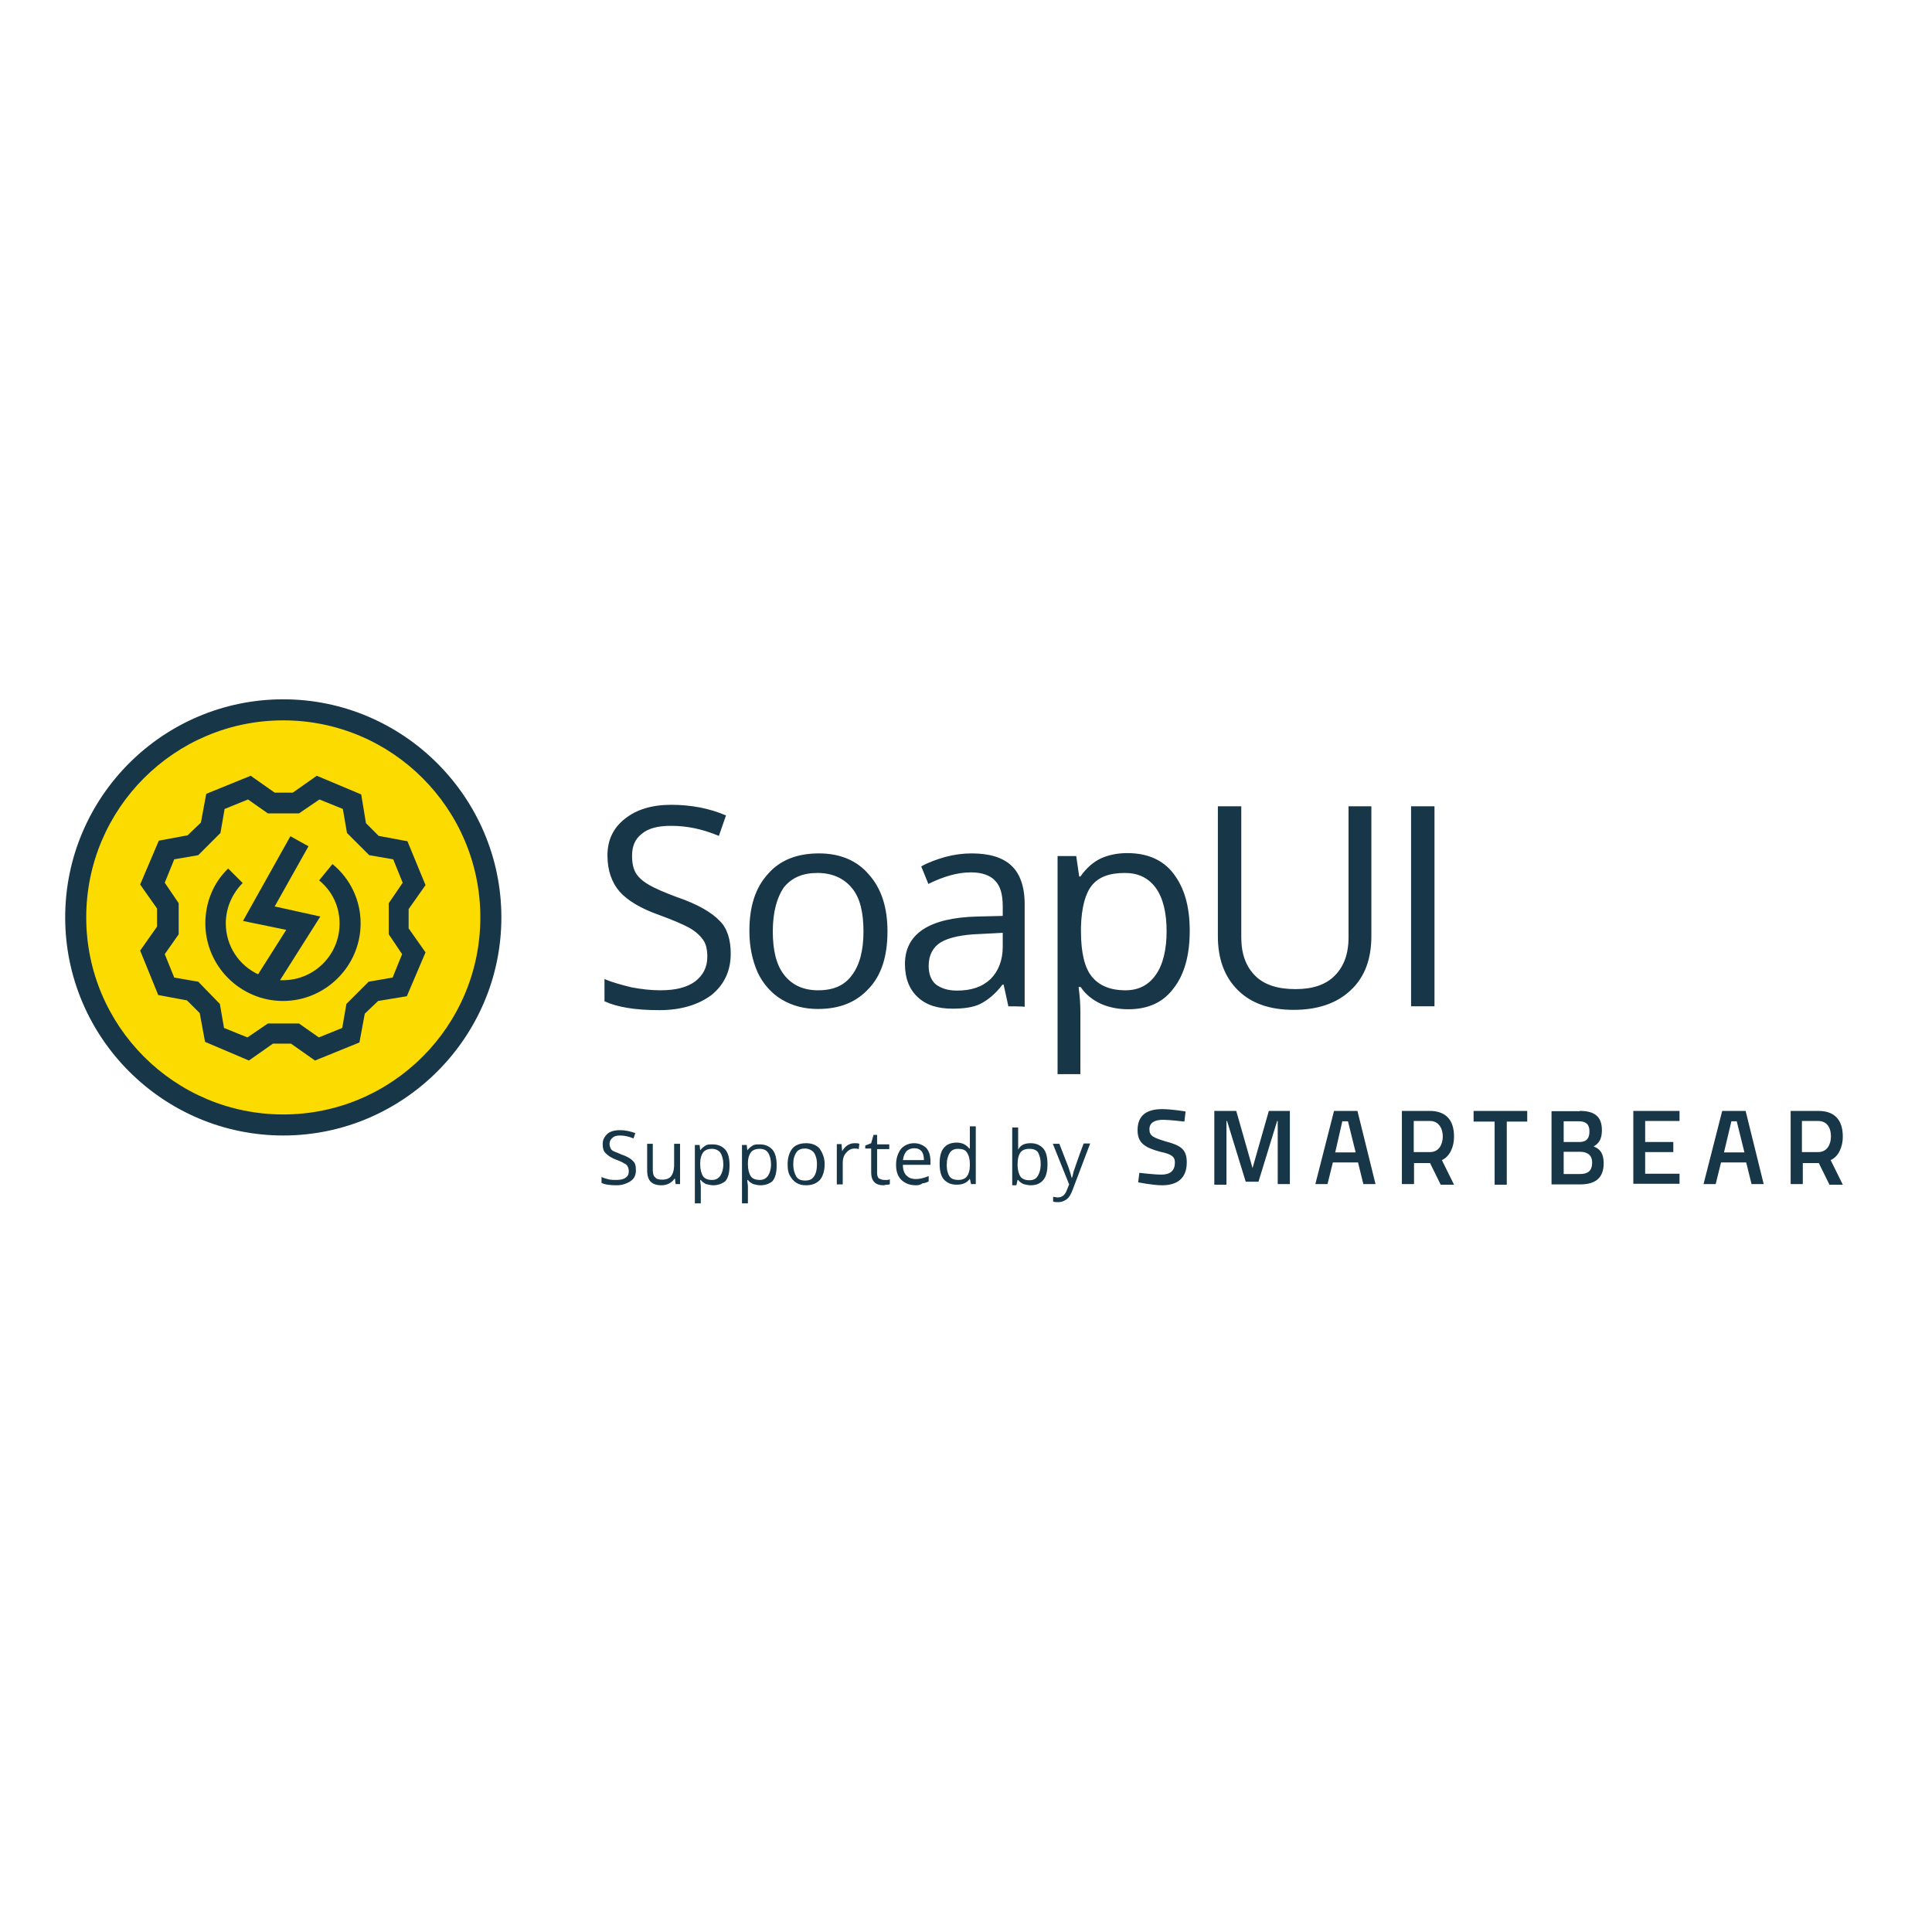 <?xml version="1.0" encoding="utf-8"?>
<!-- Generator: Adobe Illustrator 19.0.0, SVG Export Plug-In . SVG Version: 6.00 Build 0)  -->
<svg version="1.1" id="layer" xmlns="http://www.w3.org/2000/svg" xmlns:xlink="http://www.w3.org/1999/xlink" x="0px" y="0px"
	 viewBox="-153 -46 652 652" style="enable-background:new -153 -46 652 652;" xml:space="preserve">
<style type="text/css">
	.st0{fill:#FCDC00;}
	.st1{fill:#173647;}
</style>
<path id="fill" class="st0" d="M-57.4,333.8c-38.7,0-70.2-31.4-70.2-70.2s31.4-70,70.2-70s70.2,31.4,70.2,70.2
	S-18.7,333.8-57.4,333.8z"/>
<path id="border" class="st1" d="M-57.4,197.1c36.7,0,66.5,29.8,66.5,66.5s-29.8,66.5-66.5,66.5s-66.5-29.8-66.5-66.5
	S-94.1,197.1-57.4,197.1 M-57.4,190C-98,190-131,223-131,263.6s33.1,73.6,73.6,73.6s73.6-33.1,73.6-73.6S-16.9,190-57.4,190
	L-57.4,190z"/>
<path id="icon" class="st1" d="M-15.1,260.8l5.7-8.1l-6.1-14.8l-9.7-1.8l-4.3-4.3l-1.6-9.7l-15-6.3l-8.1,5.7h-6.1l-8.1-5.7l-15,6.1
	l-1.8,9.7l-4.5,4.3l-9.7,1.8l-6.3,14.8l5.7,8.1v6.1l-5.7,8.1l6.1,15l9.7,1.8l4.3,4.3l1.8,9.7l14.8,6.3l8.1-5.7h6.1l8.1,5.7l15-6.1
	l1.8-9.7l4.5-4.3l9.7-1.6l6.3-14.8l-5.7-8.1V260.8z M-17.3,276l-3.2,7.9l-8.1,1.4l-7.5,7.5l-1.4,8.1l-7.9,3.2l-6.7-4.7h-10.5
	l-6.9,4.7l-7.9-3.2l-1.4-8.1l-7.3-7.5l-8.1-1.4l-3.2-7.9l4.7-6.7v-10.5l-4.7-6.9l3.2-7.9l8.1-1.4l7.5-7.5l1.4-8.1l7.9-3.2l6.7,4.7
	h10.5l6.9-4.7l7.9,3.2l1.4,8.1l7.5,7.5l8.1,1.4l3.2,7.9l-4.7,6.9v10.5L-17.3,276z M-31.3,265.6c0,14.4-11.8,26.2-26.2,26.2
	s-26.2-11.8-26.2-26.2c0-6.9,2.6-13.6,7.7-18.5l4.9,4.9c-3.6,3.6-5.7,8.5-5.7,13.6c0,7.7,4.5,14.2,10.9,17.2l9.5-15l-14.6-3l16-28.6
	l6.1,3.4l-11.4,20.3l15.4,3.4l-13.6,21.5c0.4,0,0.6,0,1,0c10.5,0,19.1-8.5,19.1-19.1c0-5.7-2.4-10.9-6.9-14.6l4.5-5.5
	C-34.7,250.6-31.3,257.9-31.3,265.6z"/>
<path id="soupui" class="st1" d="M93.6,275.8c0,5.9-2.2,10.5-6.5,14c-4.3,3.2-10.1,5.1-17.6,5.1c-8.1,0-14.2-1-18.5-3v-7.5
	c2.8,1.2,5.9,2,9.1,2.8c3.2,0.6,6.5,1,9.7,1c5.3,0,9.1-1,11.8-3c2.6-2,4.1-4.7,4.1-8.3c0-2.4-0.4-4.3-1.4-5.7
	c-1-1.4-2.4-2.8-4.7-4.1c-2.2-1.2-5.5-2.6-10.1-4.3c-6.3-2.2-10.7-4.9-13.4-7.9c-2.6-3-4.1-7.1-4.1-12.2c0-5.3,2-9.3,5.9-12.4
	s9.1-4.7,15.6-4.7c6.7,0,13,1.2,18.5,3.6l-2.4,6.9c-5.7-2.4-10.9-3.4-16.2-3.4c-4.3,0-7.5,0.8-9.7,2.6c-2.4,1.8-3.4,4.3-3.4,7.5
	c0,2.4,0.4,4.3,1.2,5.7s2.2,2.8,4.5,4.1c2,1.2,5.3,2.6,9.3,4.1c7.1,2.4,12,5.3,14.6,8.1C92.4,267.2,93.6,271.1,93.6,275.8z
	 M146.5,268.3c0,8.3-2,14.8-6.3,19.3c-4.3,4.7-9.9,6.9-17.2,6.9c-4.5,0-8.5-1-12.2-3.2c-3.4-2-6.3-5.3-8.1-9.1
	c-1.8-4.1-2.8-8.7-2.8-14c0-8.3,2-14.6,6.3-19.3c4.1-4.7,9.9-6.9,17.2-6.9c7.1,0,12.8,2.4,16.8,7.1
	C144.5,253.9,146.5,260.3,146.5,268.3z M107.8,268.3c0,6.5,1.2,11.4,3.9,14.8s6.5,5.1,11.4,5.1c5.1,0,8.9-1.6,11.4-5.1
	c2.6-3.4,3.9-8.3,3.9-14.8s-1.2-11.4-3.9-14.6c-2.6-3.2-6.5-5.1-11.6-5.1c-5.1,0-8.7,1.6-11.4,4.9
	C109.2,256.9,107.8,261.8,107.8,268.3z M187.3,293.6l-1.6-7.3h-0.4c-2.4,3.2-5.1,5.3-7.5,6.5c-2.4,1.2-5.7,1.6-9.3,1.6
	c-5.1,0-8.9-1.2-11.8-3.9c-2.8-2.6-4.3-6.3-4.3-11.2c0-10.1,8.1-15.6,24.5-16l8.5-0.2v-3.2c0-4.1-0.8-6.9-2.6-8.7
	c-1.6-1.8-4.5-2.8-8.1-2.8c-4.3,0-8.9,1.2-14.4,3.9l-2.4-5.9c2.4-1.4,5.3-2.4,8.1-3.2c3-0.8,5.9-1.2,8.9-1.2
	c6.1,0,10.5,1.4,13.4,4.1c2.8,2.6,4.5,6.9,4.5,13v34.7C192.8,293.6,187.3,293.6,187.3,293.6z M169.9,288.3c4.9,0,8.5-1.2,11.4-3.9
	c2.6-2.6,4.1-6.3,4.1-10.9v-4.7l-7.7,0.4c-6.1,0.2-10.5,1.2-13.2,2.8c-2.6,1.6-4.1,4.3-4.1,7.9c0,2.8,0.8,4.9,2.4,6.3
	C164.6,287.5,166.8,288.3,169.9,288.3z M227.7,294.6c-3.2,0-6.3-0.6-9.1-1.8c-2.6-1.2-5.1-3-6.9-5.7H211c0.4,3,0.6,5.7,0.6,8.5v20.9
	h-7.7v-73.6h6.3l1,6.9h0.4c2-2.8,4.3-4.9,6.9-6.1c2.6-1.2,5.7-1.8,8.9-1.8c6.7,0,12,2.2,15.6,6.9c3.6,4.7,5.5,10.9,5.5,19.3
	c0,8.3-1.8,14.8-5.5,19.5C239.4,292.4,234.3,294.6,227.7,294.6z M226.6,248.6c-5.3,0-8.9,1.4-11.2,4.3c-2.2,2.8-3.4,7.5-3.6,13.8
	v1.6c0,7.1,1.2,12.2,3.6,15.2s6.1,4.7,11.4,4.7c4.5,0,7.9-1.8,10.3-5.3c2.4-3.4,3.6-8.5,3.6-14.6c0-6.3-1.2-11.2-3.6-14.6
	C234.5,250.2,231.1,248.6,226.6,248.6z M309.8,226.1v43.8c0,7.7-2.2,13.8-6.9,18.2c-4.7,4.5-11.2,6.7-19.3,6.7s-14.4-2.2-18.9-6.7
	s-6.7-10.5-6.7-18.2v-43.8h7.9v44.2c0,5.7,1.6,9.9,4.7,13s7.7,4.5,13.6,4.5c5.7,0,10.1-1.4,13.2-4.5s4.7-7.3,4.7-13v-44.2H309.8z
	 M323.2,293.6v-67.5h7.9v67.5C331.1,293.6,323.2,293.6,323.2,293.6z"/>
<path class="st1" d="M246.7,332.5c0,0-5.1-0.6-7.1-0.6c-3,0-4.7,1-4.7,3.2c0,2.2,1.2,2.8,5.5,4.1c5.3,1.4,7.1,2.8,7.1,7.1
	c0,5.5-3.4,7.7-8.3,7.7c-3.2,0-8.1-1-8.1-1l0.4-3.2c0,0,4.9,0.6,7.5,0.6c3,0,4.5-1.4,4.5-4.1c0-2-1.2-2.8-4.9-3.6
	c-5.3-1.4-7.7-3-7.7-7.3c0-5.1,3.2-7.1,8.3-7.1c3.2,0,7.9,0.8,7.9,0.8L246.7,332.5z M257.3,328.9h6.9l5.5,19.3l5.5-19.3h7.1v24.7
	h-4.1v-21.3h-0.2l-6.3,20.5h-4.3l-6.3-20.5h-0.2v21.5h-4.1v-24.9H257.3z M344.4,328.9h18v3.6h-6.9v21.3h-4.1v-21.3h-7.1V328.9z
	 M380.1,328.9c4.9,0,7.5,1.8,7.5,6.5c0,3-1,4.5-2.8,5.5c2.2,0.8,3.4,2.4,3.4,5.7c0,5.1-3,7.1-7.9,7.1h-9.7v-24.7H380.1z
	 M374.7,332.3v7.1h5.3c2.4,0,3.4-1.2,3.4-3.6s-1.2-3.4-3.6-3.4H374.7z M374.7,342.9v7.3h5.5c2.4,0,4.1-0.8,4.1-3.9
	c0-2.8-2-3.6-4.1-3.6h-5.5V342.9z M398.2,328.9h15.6v3.4h-11.6v7.1h9.5v3.4h-9.5v7.3h11.6v3.4h-15.6V328.9z M428.2,328.9h7.9
	l6.1,24.7h-4.1l-1.8-7.3h-8.5l-1.8,7.3h-4.1L428.2,328.9z M428.8,342.9h6.9l-2.6-10.5h-1.8L428.8,342.9z M455.4,346.3v7.3h-4.1
	v-24.7h9.3c5.5,0,8.3,3,8.3,8.7c0,3.4-1.4,6.7-4.1,7.9l4.1,8.3h-4.5l-3.6-7.3h-5.5V346.3z M460.6,332.3h-5.5v10.5h5.5
	c3,0,4.3-2.6,4.3-5.3C464.9,334.8,463.7,332.3,460.6,332.3z M297.2,328.9h7.9l6.1,24.7h-4.1l-1.8-7.3h-8.5l-1.8,7.3h-4.1
	L297.2,328.9z M297.6,342.9h6.9l-2.6-10.5H300L297.6,342.9z M324.2,346.3v7.3h-4.1v-24.7h9.3c5.5,0,8.3,3,8.3,8.7
	c0,3.4-1.4,6.7-4.1,7.9l4.1,8.3h-4.5l-3.6-7.3h-5.5V346.3z M329.6,332.3h-5.5v10.5h5.5c3,0,4.3-2.6,4.3-5.3
	C333.9,334.8,332.5,332.3,329.6,332.3z M61.6,349c0,1.6-0.6,2.8-1.8,3.6s-2.8,1.4-4.7,1.4c-2.2,0-3.9-0.2-5.1-0.8v-2
	c0.8,0.4,1.6,0.6,2.4,0.8c0.8,0.2,1.8,0.2,2.6,0.2c1.4,0,2.4-0.2,3.2-0.8s1-1.2,1-2.2c0-0.6-0.2-1.2-0.4-1.6c-0.2-0.4-0.6-0.8-1.2-1
	c-0.6-0.4-1.4-0.8-2.6-1.2c-1.6-0.6-2.8-1.4-3.6-2.2c-0.8-0.8-1-1.8-1-3.2s0.6-2.4,1.6-3.4c1-0.8,2.4-1.2,4.3-1.2
	c1.8,0,3.4,0.4,5.1,1l-0.6,1.8c-1.4-0.6-3-1-4.5-1c-1.2,0-2,0.2-2.6,0.8c-0.6,0.4-1,1.2-1,2c0,0.6,0.2,1.2,0.4,1.6
	c0.2,0.4,0.6,0.8,1.2,1s1.4,0.6,2.4,1c1.8,0.6,3.2,1.4,3.9,2.2C61.4,346.5,61.6,347.5,61.6,349z M67.3,340v8.9c0,1,0.2,2,0.8,2.4
	c0.4,0.6,1.2,0.8,2.4,0.8c1.4,0,2.4-0.4,3-1.2c0.6-0.8,1-2,1-3.9V340h2v13.6H75l-0.2-1.8h-0.2c-0.4,0.6-1,1.2-1.8,1.6
	c-0.8,0.4-1.6,0.6-2.6,0.6c-1.6,0-2.8-0.4-3.6-1.2c-0.8-0.8-1.2-2-1.2-3.9V340H67.3z M87.7,354c-0.8,0-1.6-0.2-2.4-0.4
	c-0.8-0.4-1.4-0.8-1.8-1.4h-0.2c0,0.8,0.2,1.6,0.2,2.2v5.7h-2v-19.7h1.6l0.2,1.8l0,0c0.6-0.8,1.2-1.2,1.8-1.6
	c0.6-0.4,1.4-0.4,2.4-0.4c1.8,0,3.2,0.6,4.3,1.8c1,1.2,1.4,3,1.4,5.3s-0.4,4.1-1.4,5.3C90.8,353.4,89.4,354,87.7,354z M87.3,341.7
	c-1.4,0-2.4,0.4-3,1.2c-0.6,0.8-1,2-1,3.6v0.4c0,1.8,0.4,3.2,1,4.1c0.6,0.8,1.6,1.2,3,1.2c1.2,0,2-0.4,2.8-1.4c0.6-1,1-2.2,1-3.9
	c0-1.6-0.4-3-1-3.9C89.6,342.3,88.6,341.7,87.3,341.7z M103.6,354c-0.8,0-1.6-0.2-2.4-0.4c-0.8-0.4-1.4-0.8-1.8-1.4h-0.2
	c0,0.8,0.2,1.6,0.2,2.2v5.7h-2v-19.7h1.6l0.2,1.8l0,0c0.6-0.8,1.2-1.2,1.8-1.6s1.4-0.4,2.4-0.4c1.8,0,3.2,0.6,4.3,1.8
	c1,1.2,1.4,3,1.4,5.3s-0.4,4.1-1.4,5.3C106.8,353.4,105.4,354,103.6,354z M103.4,341.7c-1.4,0-2.4,0.4-3,1.2s-1,2-1,3.6v0.4
	c0,1.8,0.4,3.2,1,4.1c0.6,0.8,1.6,1.2,3,1.2c1.2,0,2-0.4,2.8-1.4c0.6-1,1-2.2,1-3.9c0-1.6-0.4-3-1-3.9
	C105.6,342.1,104.6,341.7,103.4,341.7z M125.3,346.9c0,2.2-0.6,4.1-1.6,5.3c-1.2,1.2-2.6,1.8-4.7,1.8c-1.2,0-2.2-0.2-3.2-0.8
	c-1-0.6-1.6-1.4-2.2-2.4c-0.6-1-0.8-2.2-0.8-3.9c0-2.2,0.6-4.1,1.6-5.3s2.6-1.8,4.7-1.8c1.8,0,3.4,0.6,4.5,1.8
	C124.6,343.1,125.3,344.7,125.3,346.9z M114.7,346.9c0,1.8,0.4,3,1,4.1c0.6,1,1.6,1.4,3,1.4c1.4,0,2.4-0.4,3-1.4
	c0.6-0.8,1-2.2,1-4.1c0-1.8-0.4-3-1-3.9c-0.6-0.8-1.8-1.4-3-1.4c-1.4,0-2.4,0.4-3,1.4C115.1,343.9,114.7,345.1,114.7,346.9z
	 M135.4,339.8c0.6,0,1.2,0,1.6,0.2l-0.2,1.8c-0.6-0.2-1-0.2-1.4-0.2c-1,0-2,0.4-2.8,1.4c-0.8,0.8-1.2,2-1.2,3.4v7.3h-2v-13.6h1.6
	l0.2,2.4l0,0c0.4-0.8,1.2-1.6,1.8-2C133.8,340,134.6,339.8,135.4,339.8z M145.5,352.2c0.4,0,0.8,0,1,0c0.4,0,0.6-0.2,0.8-0.2v1.6
	c-0.2,0.2-0.6,0.2-1,0.2s-0.8,0.2-1.2,0.2c-2.6,0-4.1-1.4-4.1-4.3v-8.1h-2v-1l2-0.8l0.8-2.8h1.2v3.2h4.1v1.6h-4.1v8.1
	c0,0.8,0.2,1.4,0.6,1.8C144.3,352,144.7,352.2,145.5,352.2z M156.1,354c-2,0-3.6-0.6-4.9-1.8c-1.2-1.2-1.8-2.8-1.8-5.1
	c0-2.2,0.6-3.9,1.6-5.3c1-1.2,2.6-2,4.5-2c1.6,0,3,0.6,4.1,1.6c1,1.2,1.4,2.6,1.4,4.5v1.2h-9.3c0,1.6,0.4,2.8,1.2,3.6
	c0.8,0.8,1.8,1.2,3.2,1.2c1.4,0,2.8-0.4,4.3-1v1.8c-0.8,0.4-1.4,0.6-2,0.6C157.7,353.8,157.1,354,156.1,354z M155.5,341.5
	c-1,0-2,0.4-2.6,1c-0.6,0.8-1,1.6-1.2,3h7.1c0-1.2-0.2-2.2-0.8-3C157.5,341.9,156.7,341.5,155.5,341.5z M174.3,351.8L174.3,351.8
	c-1,1.4-2.4,2-4.5,2c-1.8,0-3.2-0.6-4.3-1.8c-1-1.2-1.4-3-1.4-5.3s0.4-4.1,1.4-5.3c1-1.2,2.4-1.8,4.3-1.8c1.8,0,3.2,0.6,4.3,2h0.2
	v-1v-1v-5.5h2v19.5h-1.6L174.3,351.8z M170.3,352.2c1.4,0,2.4-0.4,3-1.2c0.6-0.8,1-2,1-3.6v-0.4c0-2-0.4-3.2-1-4.1s-1.6-1.2-3-1.2
	c-1.2,0-2.2,0.4-2.8,1.4c-0.6,1-1,2.2-1,4.1c0,1.8,0.4,3,1,3.9C168,351.8,169.1,352.2,170.3,352.2z M194.8,339.8
	c1.8,0,3.2,0.6,4.3,1.8c1,1.2,1.4,3,1.4,5.3c0,2.2-0.4,4.1-1.4,5.3c-1,1.2-2.4,1.8-4.3,1.8c-0.8,0-1.6-0.2-2.4-0.4
	c-0.8-0.4-1.4-0.8-1.8-1.4h-0.2l-0.4,1.8h-1.4v-19.5h2v4.7c0,1,0,2,0,2.8l0,0C191.4,340.4,192.8,339.8,194.8,339.8z M194.4,341.7
	c-1.4,0-2.4,0.4-3,1.2s-1,2.2-1,4.1c0,1.8,0.4,3.2,1,4.1c0.6,0.8,1.6,1.2,3,1.2c1.2,0,2.2-0.4,2.8-1.4c0.6-1,1-2.2,1-4.1
	s-0.4-3-1-4.1C196.6,342.1,195.8,341.7,194.4,341.7z M202.3,340h2.2l3,7.7c0.6,1.8,1,3,1.2,3.9l0,0c0.2-0.4,0.4-1.2,0.6-2.2
	c0.4-1,1.4-4.3,3.4-9.5h2.2l-5.9,15.6c-0.6,1.6-1.2,2.6-2,3.2c-0.8,0.6-1.8,1-2.8,1c-0.6,0-1.2,0-1.8-0.2v-1.6c0.4,0,1,0.2,1.6,0.2
	c1.4,0,2.4-0.8,3-2.4l0.8-2L202.3,340z"/>
</svg>
